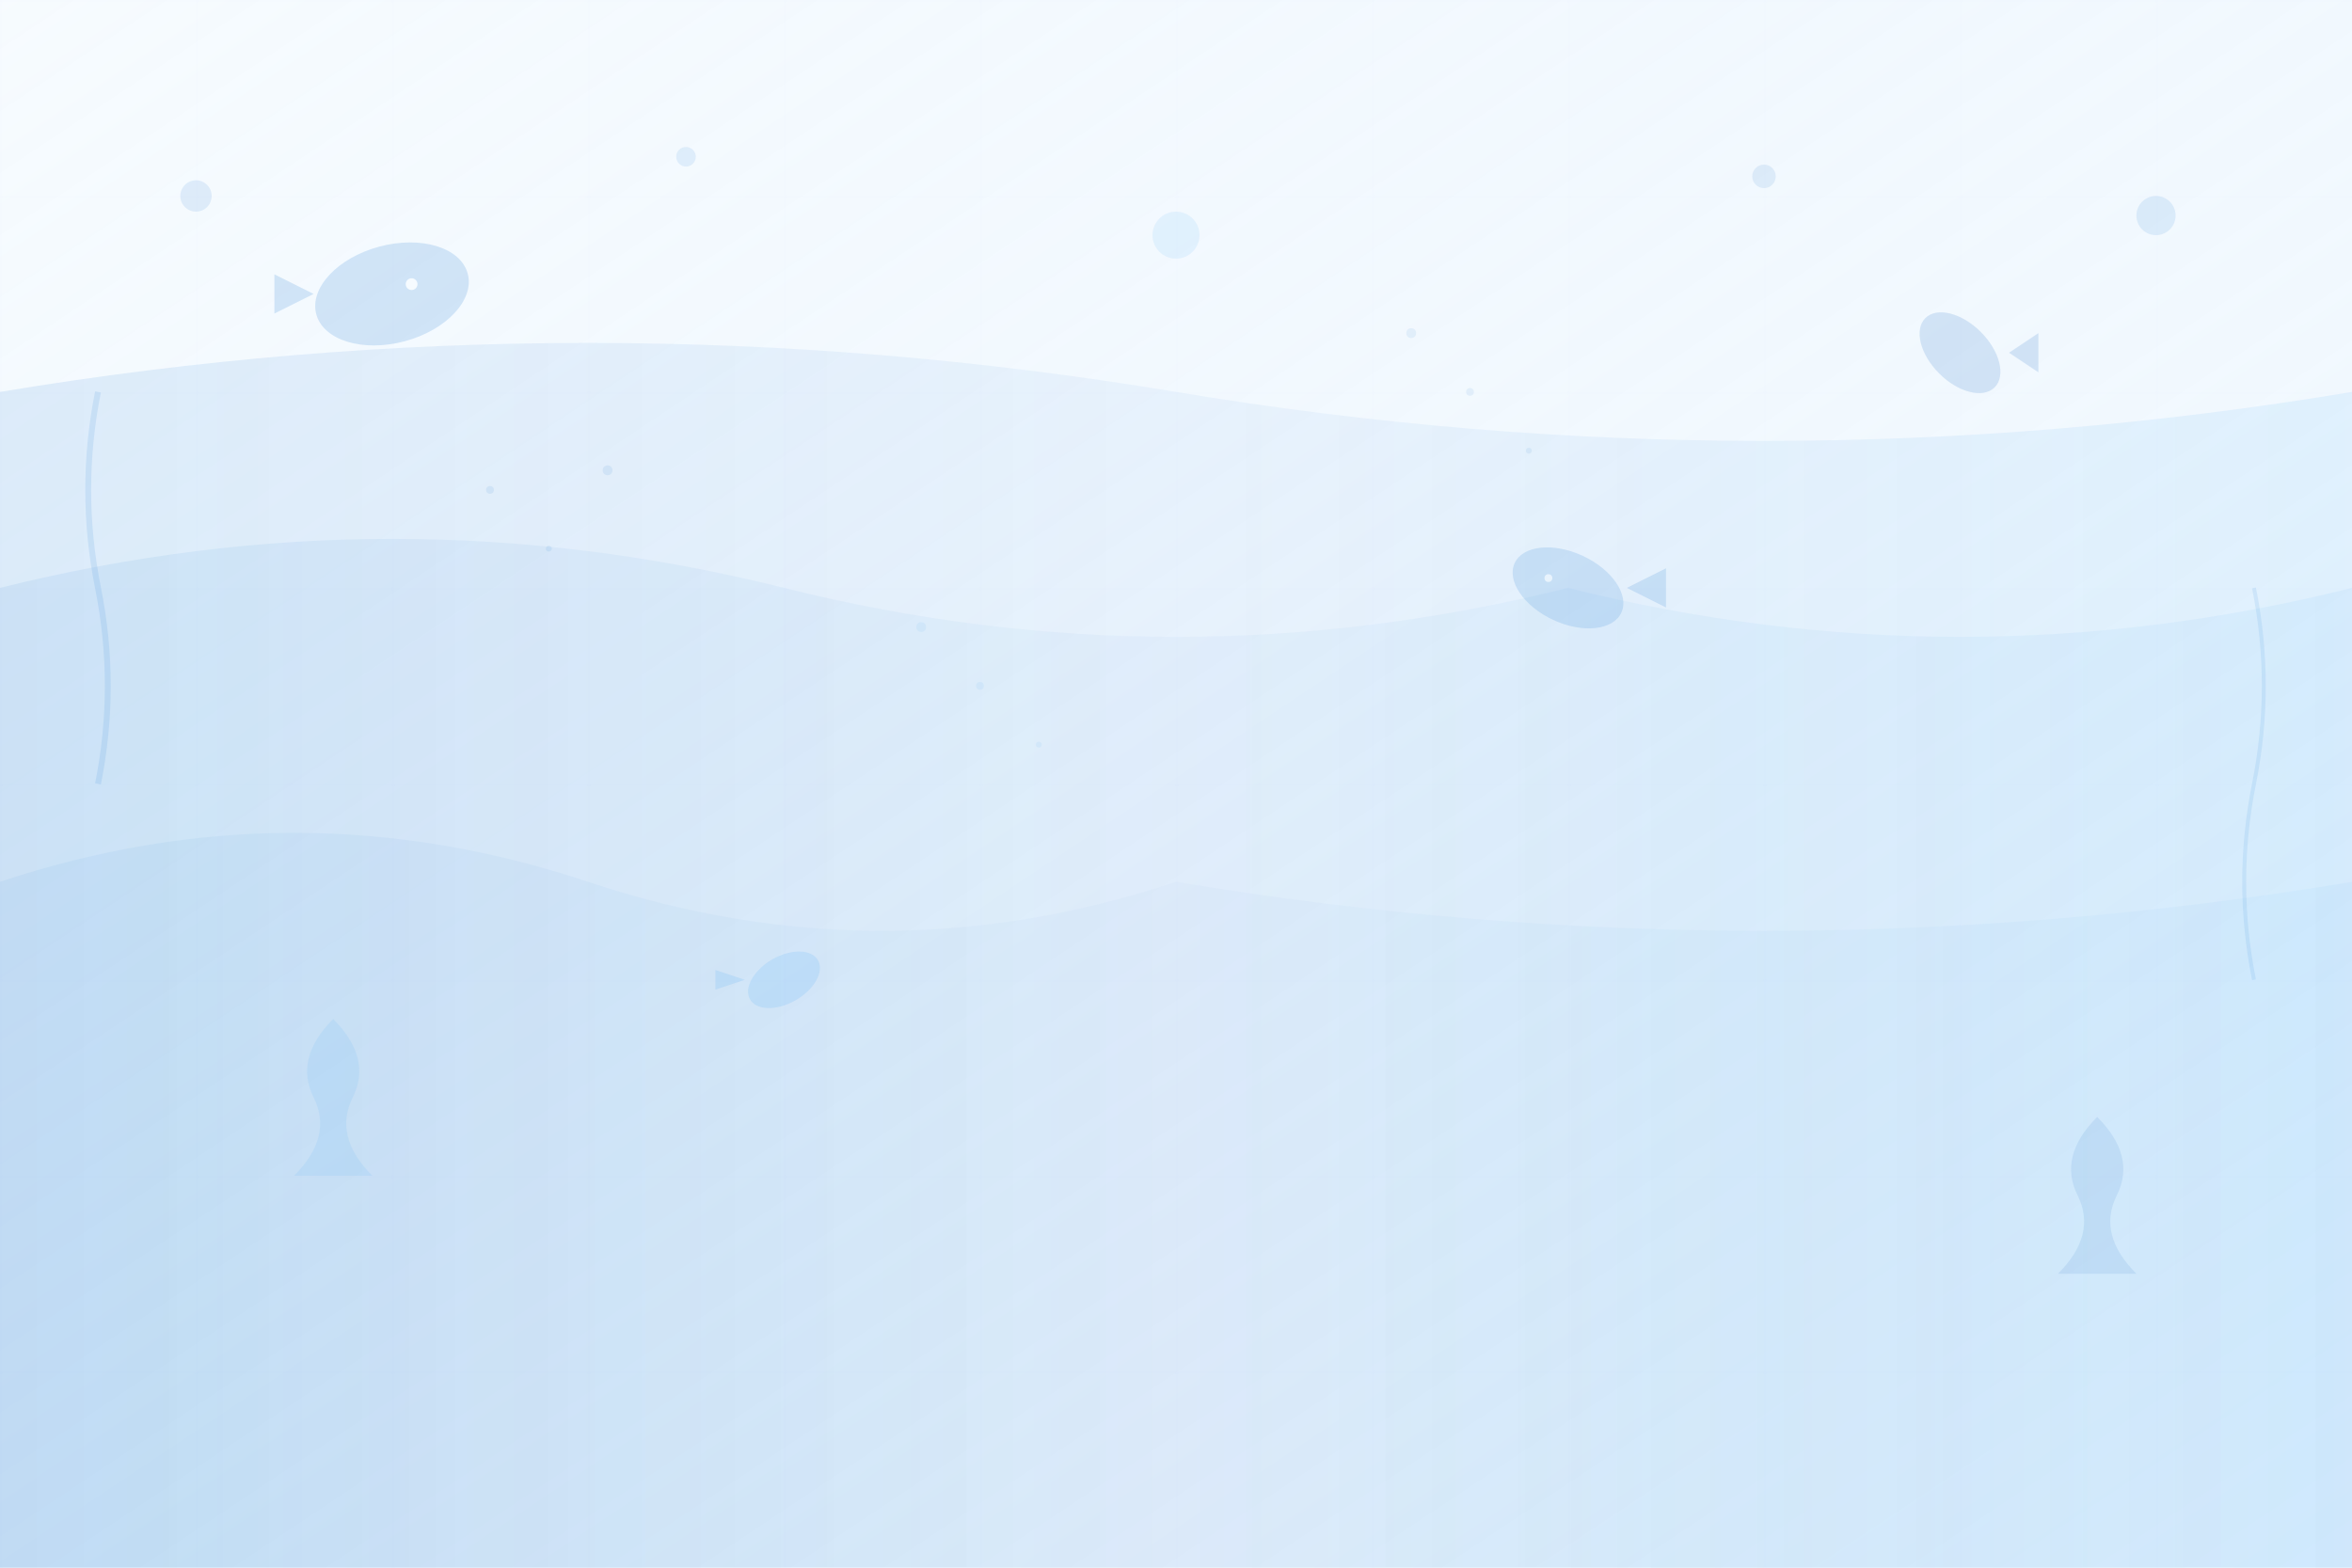 <svg width="1200" height="800" viewBox="0 0 1200 800" fill="none" xmlns="http://www.w3.org/2000/svg">
  <!-- Ocean waves background -->
  <defs>
    <linearGradient id="oceanGradient" x1="0%" y1="0%" x2="100%" y2="100%">
      <stop offset="0%" style="stop-color:#e3f2fd;stop-opacity:0.3"/>
      <stop offset="50%" style="stop-color:#bbdefb;stop-opacity:0.2"/>
      <stop offset="100%" style="stop-color:#90caf9;stop-opacity:0.1"/>
    </linearGradient>
    
    <linearGradient id="waveGradient" x1="0%" y1="0%" x2="100%" y2="0%">
      <stop offset="0%" style="stop-color:#0066cc;stop-opacity:0.1"/>
      <stop offset="50%" style="stop-color:#1976d2;stop-opacity:0.05"/>
      <stop offset="100%" style="stop-color:#42a5f5;stop-opacity:0.1"/>
    </linearGradient>
  </defs>
  
  <!-- Background -->
  <rect width="1200" height="800" fill="url(#oceanGradient)"/>
  
  <!-- Large flowing waves -->
  <path d="M0 200 Q300 150 600 200 T1200 200 V800 H0 Z" fill="url(#waveGradient)"/>
  <path d="M0 300 Q200 250 400 300 T800 300 Q1000 350 1200 300 V800 H0 Z" fill="url(#waveGradient)" opacity="0.7"/>
  <path d="M0 450 Q150 400 300 450 T600 450 Q900 500 1200 450 V800 H0 Z" fill="url(#waveGradient)" opacity="0.5"/>
  
  <!-- Abstract fish shapes -->
  <g opacity="0.15">
    <!-- Large fish silhouette -->
    <ellipse cx="200" cy="150" rx="40" ry="25" fill="#0066cc" transform="rotate(-15 200 150)"/>
    <path d="M160 150 L140 140 L140 160 Z" fill="#0066cc"/>
    <circle cx="210" cy="145" r="3" fill="white"/>
    
    <!-- Medium fish -->
    <ellipse cx="800" cy="300" rx="30" ry="18" fill="#1976d2" transform="rotate(25 800 300)"/>
    <path d="M830 300 L850 290 L850 310 Z" fill="#1976d2"/>
    <circle cx="790" cy="295" r="2" fill="white"/>
    
    <!-- Small fish -->
    <ellipse cx="400" cy="500" rx="20" ry="12" fill="#42a5f5" transform="rotate(-30 400 500)"/>
    <path d="M380 500 L365 495 L365 505 Z" fill="#42a5f5"/>
    
    <!-- Another small fish -->
    <ellipse cx="1000" cy="180" rx="25" ry="15" fill="#1565c0" transform="rotate(45 1000 180)"/>
    <path d="M1025 180 L1040 170 L1040 190 Z" fill="#1565c0"/>
  </g>
  
  <!-- Floating elements -->
  <g opacity="0.1">
    <!-- Bubbles -->
    <circle cx="100" cy="100" r="8" fill="#0066cc"/>
    <circle cx="350" cy="80" r="5" fill="#1976d2"/>
    <circle cx="600" cy="120" r="12" fill="#42a5f5"/>
    <circle cx="900" cy="90" r="6" fill="#1565c0"/>
    <circle cx="1100" cy="110" r="10" fill="#0066cc"/>
    
    <!-- Seaweed-like shapes -->
    <path d="M50 400 Q60 350 50 300 Q40 250 50 200" stroke="#0066cc" stroke-width="3" fill="none"/>
    <path d="M1150 500 Q1140 450 1150 400 Q1160 350 1150 300" stroke="#1976d2" stroke-width="2" fill="none"/>
    
    <!-- Abstract coral shapes -->
    <path d="M150 600 Q170 580 160 560 Q150 540 170 520 Q190 540 180 560 Q170 580 190 600" fill="#42a5f5"/>
    <path d="M1050 650 Q1070 630 1060 610 Q1050 590 1070 570 Q1090 590 1080 610 Q1070 630 1090 650" fill="#1565c0"/>
  </g>
  
  <!-- Decorative dots pattern -->
  <g opacity="0.08">
    <circle cx="250" cy="250" r="2" fill="#0066cc"/>
    <circle cx="280" cy="280" r="1.5" fill="#0066cc"/>
    <circle cx="310" cy="240" r="2.5" fill="#0066cc"/>
    <circle cx="750" cy="200" r="2" fill="#1976d2"/>
    <circle cx="780" cy="230" r="1.5" fill="#1976d2"/>
    <circle cx="720" cy="170" r="2.5" fill="#1976d2"/>
    <circle cx="500" cy="350" r="2" fill="#42a5f5"/>
    <circle cx="530" cy="380" r="1.5" fill="#42a5f5"/>
    <circle cx="470" cy="320" r="2.5" fill="#42a5f5"/>
  </g>
  
  <!-- Subtle grid overlay -->
  <defs>
    <pattern id="grid" width="100" height="100" patternUnits="userSpaceOnUse">
      <path d="M 100 0 L 0 0 0 100" fill="none" stroke="#0066cc" stroke-width="0.5" opacity="0.03"/>
    </pattern>
  </defs>
  <rect width="1200" height="800" fill="url(#grid)"/>
</svg>
